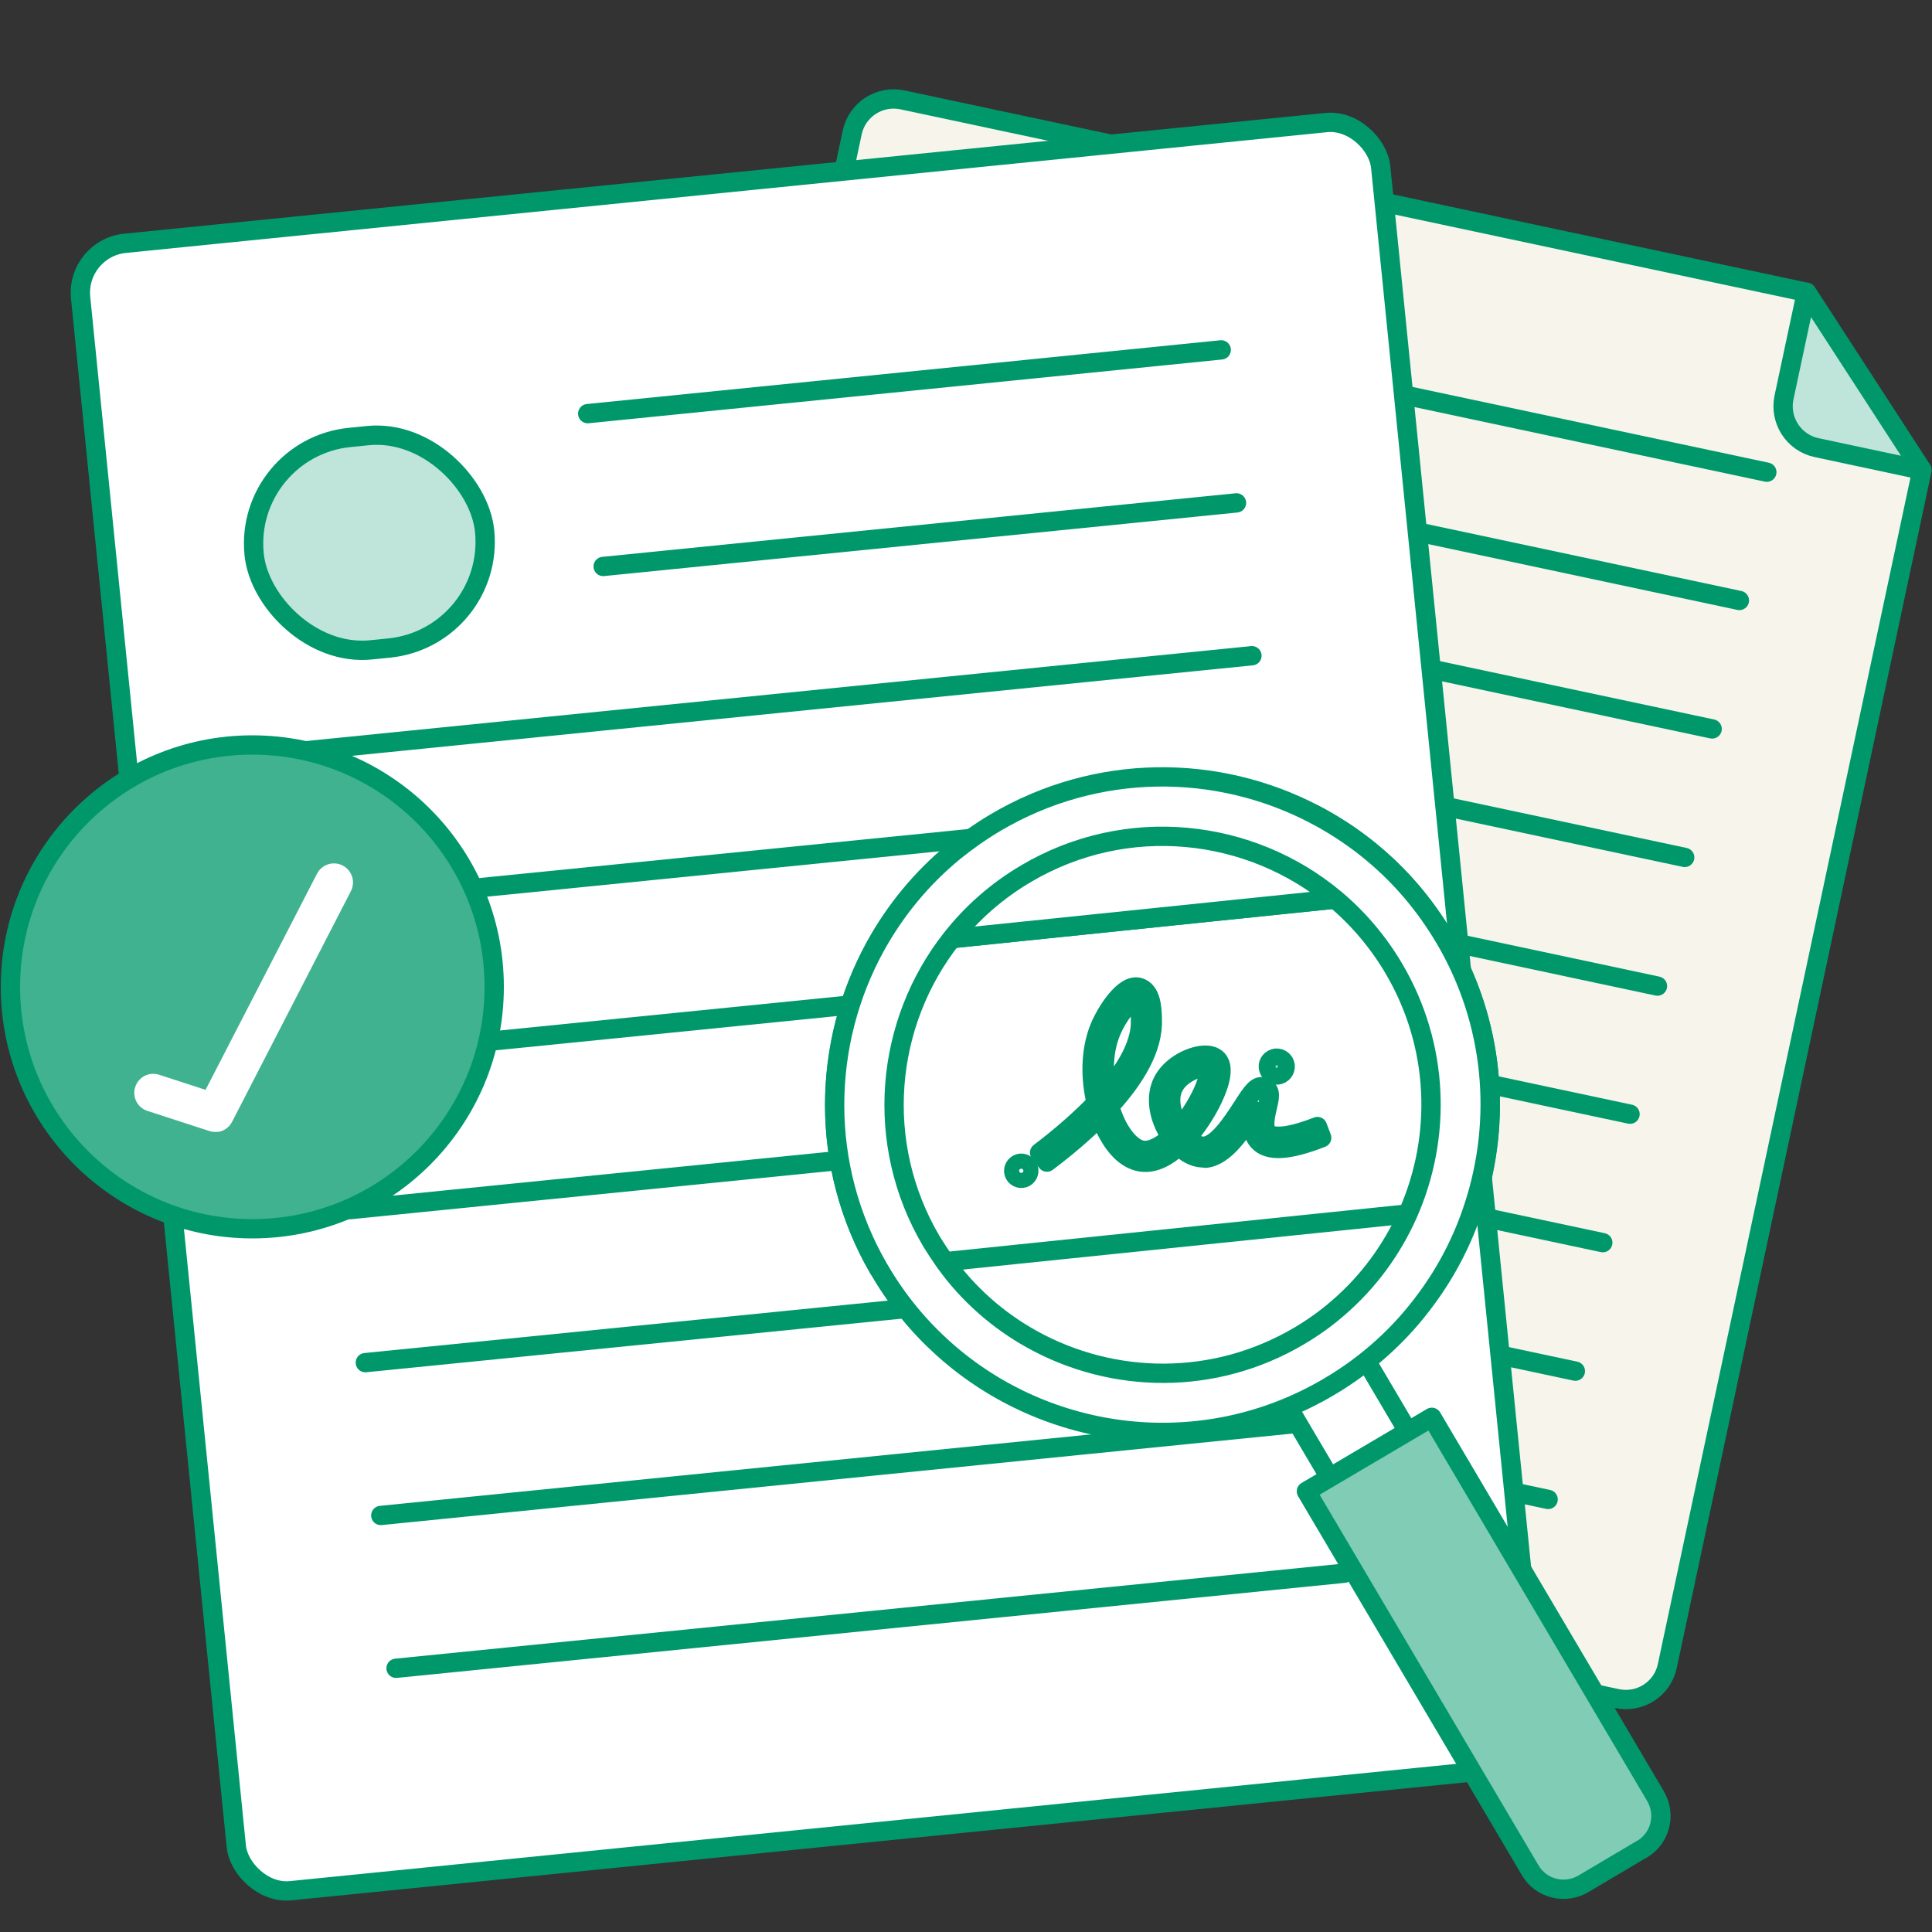 <?xml version="1.0" encoding="UTF-8"?><svg id="_レイヤー_2" xmlns="http://www.w3.org/2000/svg" xmlns:xlink="http://www.w3.org/1999/xlink" viewBox="0 0 100 100"><rect x="0" y="0" width="100" height="100" fill="#333333" stroke="none"/><defs><style>.cls-1{fill:none;}.cls-2{fill:#40b290;}.cls-2,.cls-3,.cls-4,.cls-5,.cls-6,.cls-7{stroke:#00986b;stroke-linecap:round;stroke-linejoin:round;}.cls-3{fill:#80ccb5;}.cls-4{fill:#bfe5da;}.cls-5,.cls-6,.cls-8{fill:#fff;}.cls-9{clip-path:url(#clippath);}.cls-6{opacity:.5;}.cls-7{fill:#f7f5eb;}</style><clipPath id="clippath"><rect class="cls-1" width="100" height="100"/></clipPath></defs><g id="_アイコン"><g class="cls-9"><circle class="cls-6" cx="61.85" cy="12.04" r="2.82"/><path class="cls-7" d="m93.5,15.13L46.71,5.17c-1.18-.25-2.35.5-2.6,1.69l-14.33,67.34c-.25,1.18.5,2.35,1.69,2.6l52.23,11.12c1.18.25,2.35-.5,2.6-1.69l13.18-61.9-5.97-9.2Z"/><path class="cls-4" d="m92.34,20.57c-.25,1.18.5,2.35,1.69,2.6l5.44,1.16-5.97-9.2-1.16,5.44Z"/><line class="cls-5" x1="63.91" y1="18.58" x2="91.45" y2="24.44"/><line class="cls-5" x1="62.5" y1="25.22" x2="90.03" y2="31.08"/><line class="cls-5" x1="47.41" y1="28.96" x2="88.62" y2="37.73"/><line class="cls-5" x1="45.99" y1="35.61" x2="87.2" y2="44.38"/><line class="cls-5" x1="44.57" y1="42.26" x2="85.79" y2="51.04"/><line class="cls-5" x1="43.16" y1="48.9" x2="84.37" y2="57.67"/><line class="cls-5" x1="41.75" y1="55.55" x2="82.96" y2="64.32"/><line class="cls-5" x1="40.33" y1="62.19" x2="81.54" y2="70.97"/><line class="cls-5" x1="38.92" y1="68.84" x2="80.13" y2="77.61"/><rect class="cls-5" x="52.02" y="15.95" width="9.44" height="10.24" rx=".9" ry=".9" transform="translate(24.32 72.19) rotate(-77.98)"/><rect class="cls-5" x="8.03" y="9.26" width="67.63" height="85.7" rx="2.57" ry="2.57" transform="translate(-5 4.44) rotate(-5.74)"/><line class="cls-5" x1="30.42" y1="21.41" x2="63.21" y2="18.11"/><line class="cls-5" x1="31.22" y1="29.32" x2="64" y2="26.03"/><line class="cls-5" x1="15.73" y1="38.87" x2="64.8" y2="33.94"/><line class="cls-5" x1="16.53" y1="46.78" x2="65.59" y2="41.86"/><line class="cls-5" x1="17.32" y1="54.7" x2="53.85" y2="51.03"/><line class="cls-5" x1="18.12" y1="62.61" x2="67.18" y2="57.68"/><line class="cls-5" x1="18.91" y1="70.53" x2="49.98" y2="67.42"/><line class="cls-5" x1="19.71" y1="78.44" x2="68.77" y2="73.51"/><line class="cls-5" x1="20.5" y1="86.35" x2="69.57" y2="81.43"/><rect class="cls-4" x="13.12" y="22.57" width="11.99" height="11.05" rx="5.52" ry="5.52" transform="translate(-2.71 2.05) rotate(-5.74)"/><path class="cls-5" d="m76.29,62.48l-30.81,3.18c-3.08-5.32-2.93-11.64-.16-16.67l27.72-2.86c.64.75,1.22,1.56,1.74,2.44,2.58,4.37,2.98,9.44,1.51,13.92Z"/><path class="cls-5" d="m73.04,46.13l-27.72,2.86c1.02-1.85,2.39-3.53,4.09-4.92l18.61-1.92c1.88.98,3.59,2.31,5.02,3.98Z"/><rect class="cls-5" x="67.37" y="70.22" width="4.7" height="6.28" transform="translate(-27.62 45.64) rotate(-30.56)"/><path class="cls-5" d="m74.78,48.56c-.52-.88-1.1-1.69-1.74-2.44-1.43-1.67-3.14-3-5.02-3.98-5.02-2.62-11.24-2.66-16.48.43-.76.45-1.47.95-2.14,1.49-1.7,1.39-3.07,3.07-4.09,4.92-2.77,5.03-2.91,11.35.16,16.67.03.05.06.1.09.15.9,1.53,2.01,2.87,3.27,4,5.36,4.82,13.43,5.84,19.96,1.98,2.04-1.2,3.74-2.77,5.05-4.57,1.07-1.45,1.89-3.06,2.44-4.75,1.47-4.48,1.08-9.54-1.51-13.92Zm-1.91,14.27c-.82,1.84-2.03,3.51-3.61,4.87-.62.54-1.29,1.02-2.02,1.45-4.4,2.6-9.64,2.49-13.81.18-1.75-.97-3.31-2.32-4.53-4.03-.24-.34-.47-.69-.69-1.05-3-5.08-2.4-11.3,1.05-15.67,1.03-1.31,2.32-2.46,3.85-3.36,5.21-3.08,11.6-2.36,15.99,1.31,1.18.99,2.21,2.19,3.04,3.59,2.37,4.02,2.49,8.74.73,12.71Z"/><path class="cls-3" d="m84.97,95.72l-3.02,1.79c-.96.56-2.19.25-2.75-.71l-11.58-19.61,6.49-3.83,11.58,19.61c.56.96.25,2.19-.71,2.75Z"/><g><path class="cls-5" d="m62.41,59.93c-.07,0-.13,0-.2,0-.4-.02-.82-.24-1.19-.61-.59.54-1.25.91-1.92.83-.63-.08-1.21-.54-1.68-1.35-.18-.3-.34-.65-.47-1.03-.87.88-1.84,1.69-2.76,2.38l-.38-.49c1.16-.88,2.14-1.75,2.93-2.57-.3-1.24-.32-2.69.18-3.91.31-.75,1.25-2.31,2.05-2.07.63.19.65,1.1.67,1.53,0,.04,0,.08,0,.11.07,1.49-.89,3.07-2.21,4.51.14.46.31.88.52,1.23.37.62.8,1,1.22,1.05.44.05.96-.24,1.45-.69-.06-.08-.11-.17-.17-.26-.53-.91-.63-1.88-.27-2.6.38-.76,1.28-1.26,1.98-1.36.39-.05.68.02.86.22.45.49-.04,1.64-.38,2.29-.27.52-.69,1.18-1.19,1.75.26.26.55.42.79.44.73.04,1.54-1.22,2.08-2.05.49-.76.76-1.18,1.15-.99.33.16.24.55.13,1-.1.43-.25,1.09,0,1.35.14.15.66.42,2.59-.33l.22.58c-1.73.68-2.78.73-3.28.17-.37-.41-.31-1.03-.21-1.57-.03.04-.06.09-.08.13-.61.95-1.44,2.23-2.44,2.33Zm-.12-4.69s-.11.01-.17.03c-.48.11-1.12.46-1.38,1-.31.63-.08,1.45.25,2.01.02.04.05.08.07.11.27-.31.52-.65.73-1,.7-1.13.87-1.97.77-2.13-.01,0-.1-.04-.27-.02Zm-3.51-3.53c-.23.02-.91.8-1.28,1.71-.39.95-.42,2.08-.24,3.11,1.21-1.4,1.82-2.68,1.77-3.74,0-.03,0-.07,0-.12-.02-.74-.14-.93-.23-.95,0,0-.01,0-.02,0Z"/><path class="cls-5" d="m66.52,55.16c.02.24-.15.45-.39.48-.24.02-.45-.15-.48-.39s.15-.45.39-.48c.24-.02.45.15.48.39Z"/><path class="cls-5" d="m53.25,60.56c.02.22-.14.41-.35.43-.22.02-.41-.14-.43-.35s.14-.41.35-.43c.22-.02.41.14.43.35Z"/></g><circle class="cls-2" cx="13.06" cy="51.08" r="12.52"/><path class="cls-8" d="m11.29,58.58c-.15.02-.31.01-.46-.04l-3.2-1.04c-.52-.17-.8-.72-.63-1.24.17-.52.72-.8,1.24-.63l2.4.78,5.77-11.19c.25-.48.84-.67,1.33-.42.48.25.67.84.42,1.33l-6.15,11.94c-.15.29-.42.47-.72.52Z"/></g></g></svg>